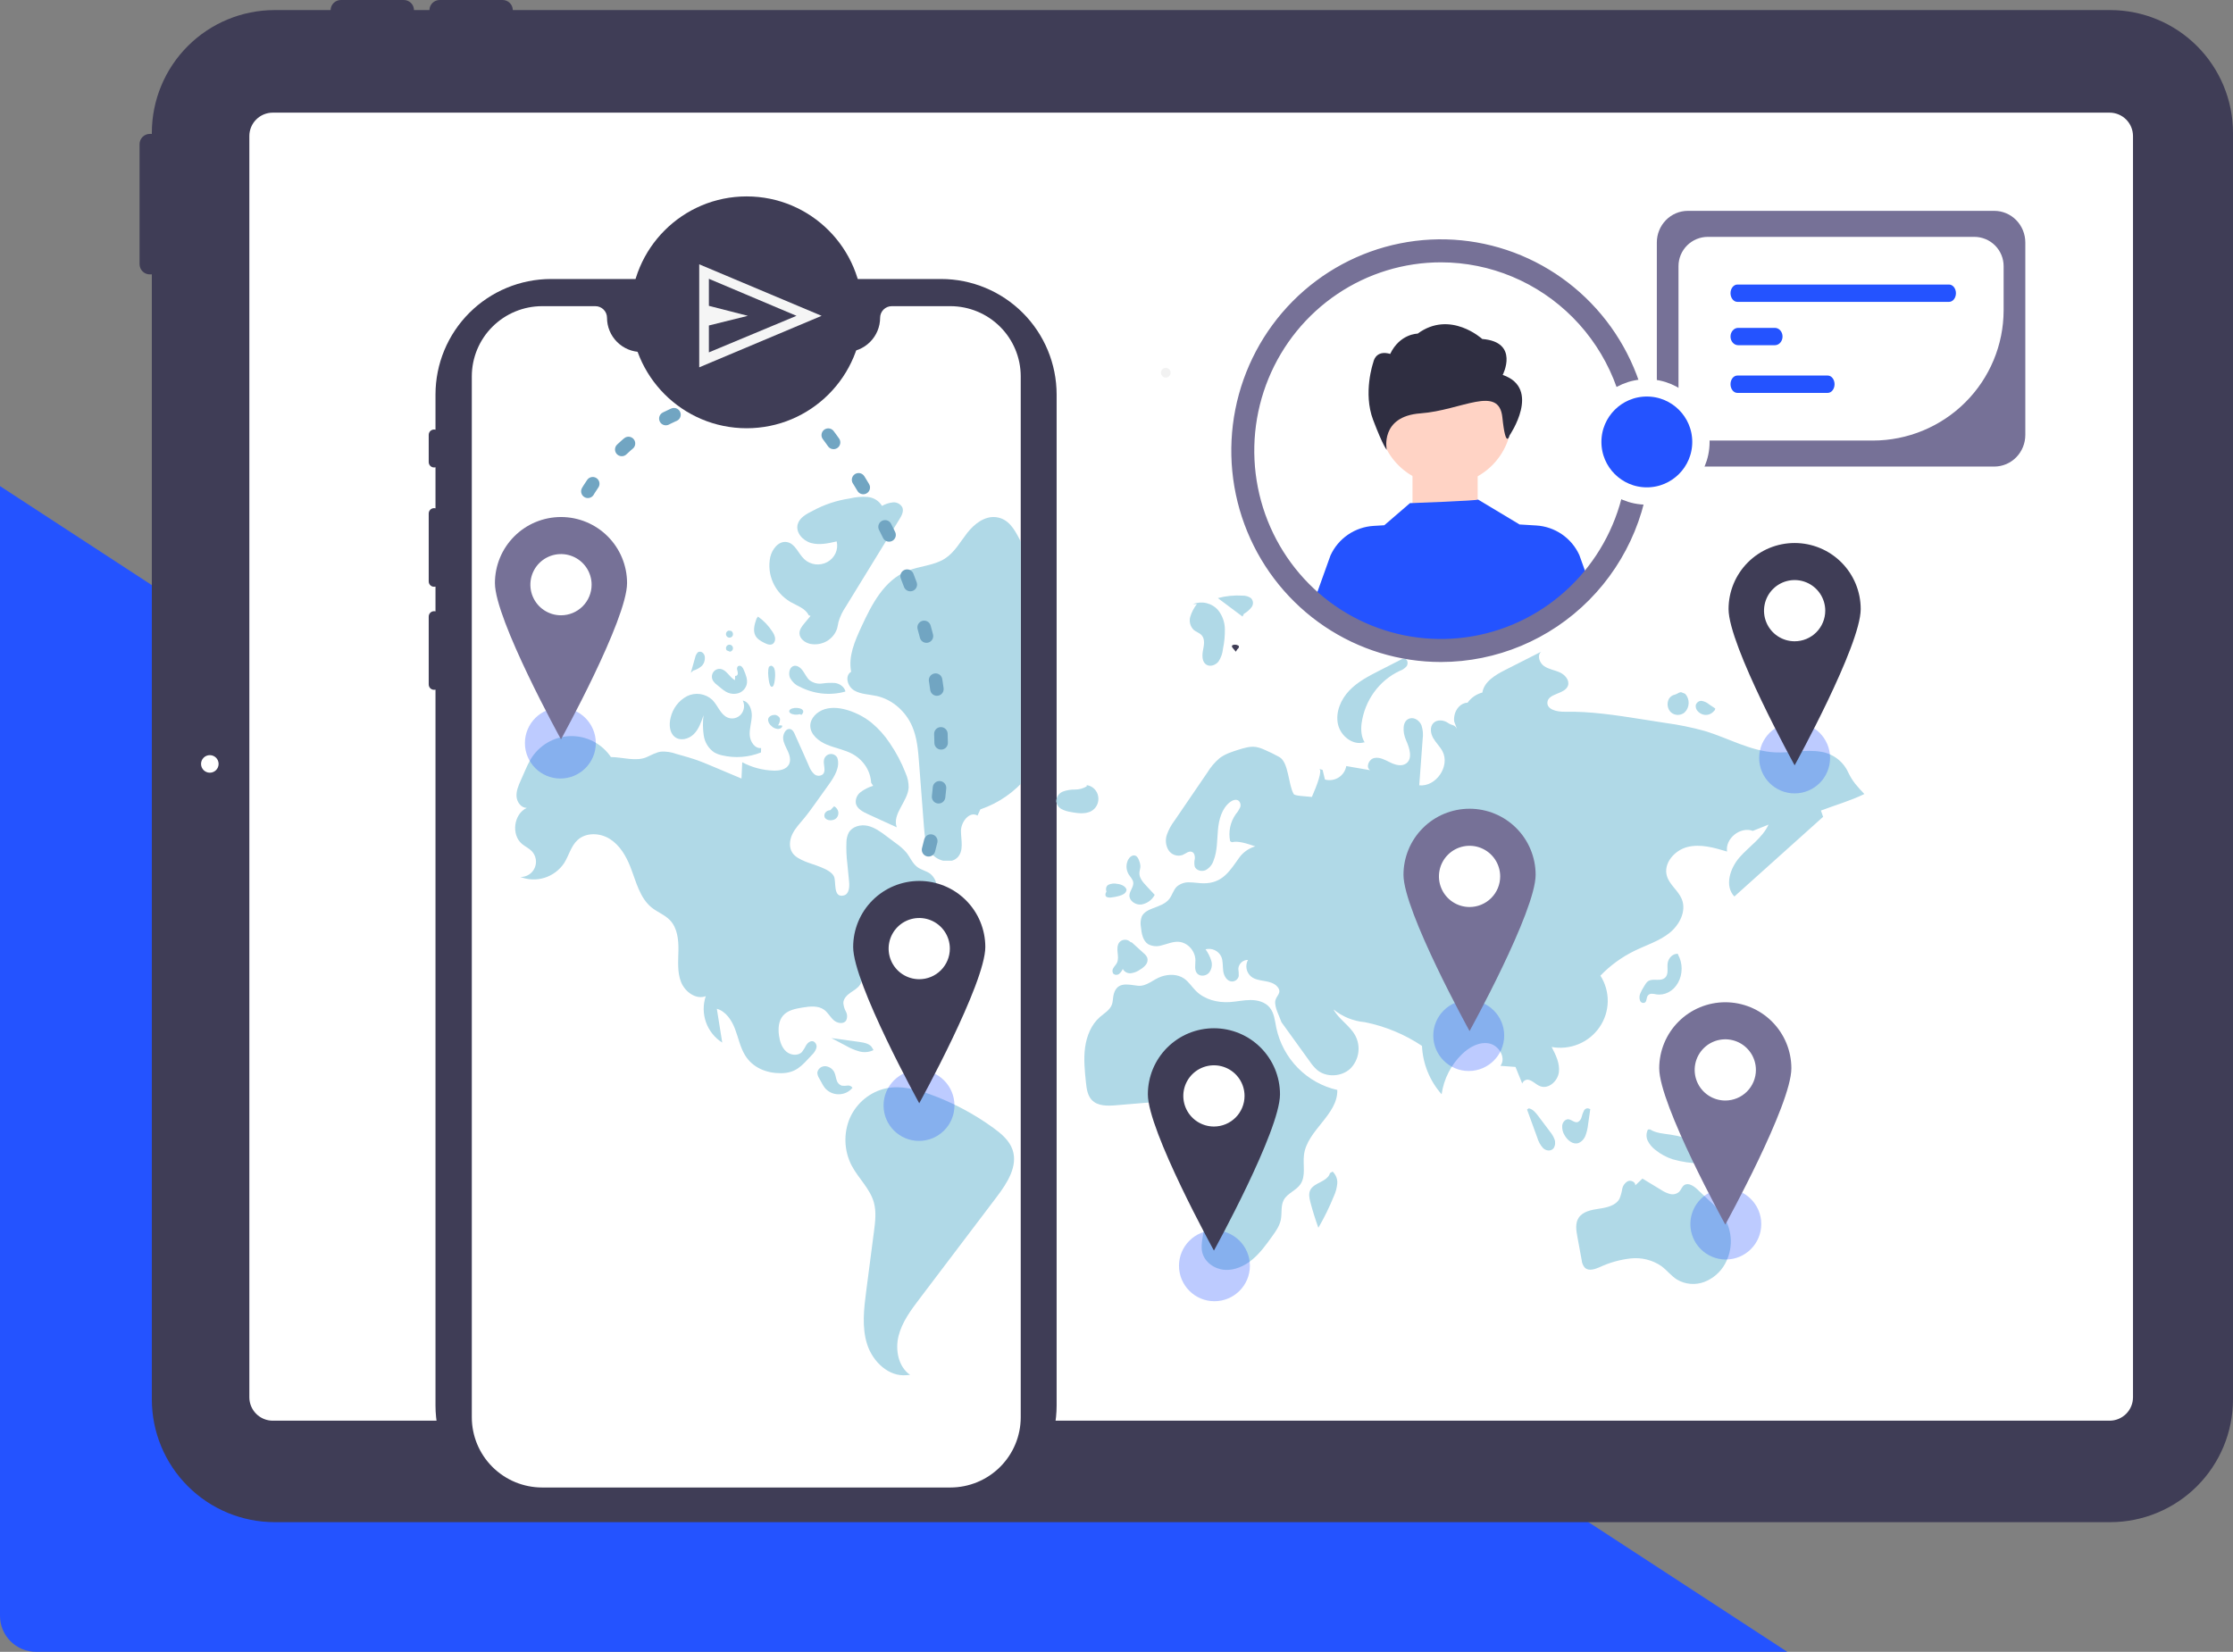 <?xml version="1.0" encoding="UTF-8"?>
<svg xmlns="http://www.w3.org/2000/svg" width="496" height="367" viewBox="0 0 496 367" fill="none">
  <rect x="0" y="0" width="496" height="367" fill="#808080" stroke="none"/>
  <path d="M0 108V359C0 363.418 3.582 367 8 367H397L0 108Z" fill="#2453FF"></path>
  <g clip-path="url(#clip0_171_657)">
    <path d="M468.743 2.238H113.909C113.899 1.642 113.655 1.072 113.229 0.654C112.804 0.235 112.231 0 111.634 0H97.659C97.061 0 96.489 0.235 96.063 0.654C95.638 1.072 95.394 1.642 95.384 2.238H91.961C91.951 1.642 91.707 1.072 91.282 0.654C90.856 0.235 90.283 0 89.686 0H75.711C75.114 0 74.541 0.235 74.115 0.654C73.69 1.072 73.446 1.642 73.436 2.238H60.983C53.757 2.247 46.828 5.121 41.718 10.231C36.608 15.341 33.734 22.269 33.726 29.496V29.764C33.683 29.762 33.642 29.751 33.599 29.751H33.279C32.98 29.751 32.683 29.81 32.407 29.924C32.13 30.039 31.879 30.207 31.668 30.419C31.456 30.63 31.288 30.881 31.174 31.158C31.059 31.434 31 31.731 31 32.03V58.687C31 58.986 31.059 59.282 31.174 59.559C31.288 59.835 31.456 60.086 31.668 60.298C31.879 60.51 32.13 60.677 32.407 60.792C32.683 60.907 32.98 60.965 33.279 60.965H33.599C33.642 60.965 33.683 60.955 33.726 60.953V310.935C33.734 318.162 36.608 325.09 41.718 330.2C46.828 335.31 53.757 338.184 60.983 338.192H468.743C475.969 338.184 482.898 335.31 488.008 330.2C493.117 325.09 495.992 318.162 496 310.935V29.496C495.992 22.269 493.117 15.341 488.008 10.231C482.898 5.121 475.969 2.247 468.743 2.238ZM487.796 310.935C487.79 315.986 485.781 320.829 482.209 324.401C478.637 327.973 473.794 329.982 468.743 329.988H60.983C55.932 329.982 51.089 327.973 47.517 324.401C43.945 320.829 41.936 315.986 41.93 310.935V29.496C41.936 24.444 43.945 19.601 47.517 16.029C51.089 12.457 55.932 10.448 60.983 10.443H468.743C473.794 10.448 478.637 12.457 482.209 16.029C485.781 19.601 487.79 24.444 487.796 29.496V310.935Z" fill="#3F3D56"></path>
    <path d="M468.741 334.546H60.982C54.722 334.539 48.721 332.049 44.294 327.623C39.868 323.196 37.378 317.195 37.371 310.935V29.496C37.378 23.236 39.868 17.234 44.294 12.808C48.721 8.382 54.722 5.892 60.982 5.885H468.741C475.001 5.892 481.003 8.382 485.429 12.808C489.856 17.234 492.345 23.236 492.353 29.496V310.935C492.345 317.195 489.856 323.196 485.429 327.623C481.003 332.049 475.001 334.539 468.741 334.546Z" fill="#3F3D56"></path>
    <path d="M468.59 315.647H60.581C59.204 315.645 57.883 315.097 56.908 314.123C55.934 313.148 55.386 311.827 55.385 310.45V30.224C55.386 28.846 55.934 27.525 56.909 26.551C57.883 25.577 59.204 25.029 60.581 25.027H468.59C469.968 25.029 471.289 25.577 472.263 26.551C473.238 27.525 473.786 28.846 473.787 30.224V310.45C473.786 311.827 473.238 313.148 472.263 314.123C471.289 315.097 469.968 315.645 468.59 315.647Z" fill="white"></path>
    <path d="M46.607 171.679C47.685 171.679 48.558 170.806 48.558 169.728C48.558 168.651 47.685 167.777 46.607 167.777C45.53 167.777 44.656 168.651 44.656 169.728C44.656 170.806 45.53 171.679 46.607 171.679Z" fill="white"></path>
    <path d="M209.054 61.988H122.378C115.579 61.996 109.061 64.7 104.253 69.508C99.445 74.316 96.741 80.835 96.733 87.634V95.468C96.555 95.419 96.368 95.412 96.187 95.448C96.006 95.484 95.836 95.561 95.69 95.674C95.544 95.786 95.426 95.931 95.345 96.098C95.265 96.264 95.224 96.446 95.227 96.631V102.655C95.224 102.84 95.265 103.022 95.345 103.189C95.426 103.355 95.544 103.5 95.69 103.613C95.836 103.725 96.006 103.802 96.187 103.838C96.368 103.874 96.555 103.867 96.733 103.818V112.94C96.555 112.891 96.368 112.884 96.187 112.92C96.006 112.955 95.836 113.033 95.69 113.145C95.544 113.258 95.426 113.403 95.345 113.569C95.265 113.736 95.224 113.918 95.227 114.103V129.164C95.224 129.349 95.265 129.531 95.345 129.698C95.426 129.864 95.544 130.009 95.69 130.122C95.836 130.234 96.006 130.311 96.187 130.347C96.368 130.383 96.555 130.376 96.733 130.327V135.834C96.555 135.785 96.368 135.778 96.187 135.814C96.006 135.85 95.836 135.927 95.69 136.04C95.544 136.152 95.426 136.297 95.345 136.464C95.265 136.63 95.224 136.812 95.227 136.997V152.059C95.224 152.243 95.265 152.426 95.345 152.592C95.426 152.758 95.544 152.903 95.69 153.016C95.836 153.128 96.006 153.206 96.187 153.241C96.368 153.277 96.555 153.27 96.733 153.221V312.277C96.741 319.076 99.445 325.595 104.253 330.403C109.061 335.211 115.579 337.915 122.378 337.923H209.054C215.854 337.915 222.372 335.211 227.18 330.403C231.988 325.595 234.692 319.076 234.7 312.277V87.634C234.692 80.835 231.988 74.316 227.18 69.508C222.372 64.7 215.854 61.996 209.054 61.988ZM229.278 312.277C229.272 317.639 227.139 322.779 223.348 326.57C219.557 330.362 214.416 332.494 209.054 332.5H122.378C117.017 332.494 111.876 330.362 108.085 326.57C104.294 322.779 102.161 317.639 102.155 312.277V87.634C102.161 82.272 104.294 77.132 108.085 73.341C111.876 69.549 117.017 67.417 122.378 67.411H209.054C214.416 67.417 219.557 69.549 223.348 73.341C227.139 77.132 229.272 82.272 229.278 87.634V312.277Z" fill="#3F3D56"></path>
    <path d="M209.056 335.509H122.38C116.22 335.502 110.314 333.052 105.958 328.696C101.602 324.34 99.151 318.434 99.144 312.274V87.63C99.151 81.47 101.602 75.564 105.958 71.208C110.314 66.852 116.22 64.401 122.38 64.394H209.056C215.217 64.401 221.123 66.852 225.479 71.208C229.835 75.564 232.285 81.47 232.292 87.63V312.274C232.285 318.434 229.835 324.34 225.479 328.696C221.123 333.052 215.217 335.502 209.056 335.509Z" fill="#3F3D56"></path>
    <path d="M211.104 330.491H120.422C116.28 330.487 112.309 328.843 109.38 325.921C106.451 322.999 104.804 319.037 104.799 314.904V83.611C104.804 79.478 106.451 75.516 109.38 72.594C112.309 69.672 116.28 68.028 120.422 68.023H132.248C132.933 68.024 133.589 68.296 134.073 68.779C134.558 69.262 134.83 69.917 134.831 70.6C134.833 72.618 135.637 74.552 137.067 75.979C138.498 77.406 140.437 78.208 142.459 78.211H187.866C189.889 78.208 191.828 77.406 193.258 75.979C194.688 74.552 195.492 72.618 195.495 70.6C195.495 69.917 195.768 69.262 196.252 68.779C196.736 68.296 197.392 68.024 198.077 68.023H211.104C215.246 68.028 219.217 69.672 222.146 72.594C225.075 75.516 226.723 79.478 226.728 83.611V314.904C226.723 319.037 225.075 322.999 222.146 325.921C219.218 328.843 215.246 330.487 211.104 330.491Z" fill="white"></path>
    <path d="M169.632 73.281H158.787C158.467 73.281 158.161 73.154 157.935 72.928C157.709 72.702 157.582 72.396 157.582 72.076C157.582 71.757 157.709 71.45 157.935 71.224C158.161 70.998 158.467 70.871 158.787 70.871H169.632C169.951 70.872 170.256 70.999 170.482 71.225C170.707 71.451 170.834 71.757 170.834 72.076C170.834 72.395 170.707 72.701 170.482 72.927C170.256 73.153 169.951 73.28 169.632 73.281Z" fill="white"></path>
    <path d="M177.165 72.982C177.498 72.982 177.767 72.713 177.767 72.38C177.767 72.047 177.498 71.777 177.165 71.777C176.832 71.777 176.562 72.047 176.562 72.38C176.562 72.713 176.832 72.982 177.165 72.982Z" fill="white"></path>
    <path d="M258.945 83.89C259.538 83.89 260.019 83.409 260.019 82.816C260.019 82.223 259.538 81.742 258.945 81.742C258.352 81.742 257.871 82.223 257.871 82.816C257.871 83.409 258.352 83.89 258.945 83.89Z" fill="#F2F2F2"></path>
    <path d="M381.065 183.897C382.001 183.897 382.76 183.138 382.76 182.202C382.76 181.266 382.001 180.508 381.065 180.508C380.13 180.508 379.371 181.266 379.371 182.202C379.371 183.138 380.13 183.897 381.065 183.897Z" fill="#CCCCCC"></path>
    <path d="M276.306 136.374C276.993 135.979 277.576 135.468 278.02 134.873C278.234 134.572 278.337 134.224 278.313 133.873C278.289 133.522 278.14 133.186 277.886 132.907C277.368 132.528 276.703 132.324 276.018 132.337C274.158 132.219 272.288 132.406 270.512 132.886C272.336 134.252 274.16 135.619 275.985 136.985L276.306 136.374Z" fill="#B0D9E7"></path>
    <path d="M266.904 141.123C267.693 141.988 267.441 143.328 267.218 144.473C266.995 145.619 266.966 147.049 267.959 147.674C268.819 148.216 270.026 147.774 270.655 146.979C271.218 146.131 271.56 145.158 271.653 144.147C271.962 142.678 272.102 141.178 272.069 139.677C272.032 138.166 271.495 136.708 270.54 135.529C269.862 134.762 268.96 134.225 267.959 133.993C266.959 133.761 265.91 133.846 264.96 134.235L265.867 134.191C265.208 135.031 264.708 135.983 264.392 137.001C264.24 137.512 264.229 138.054 264.361 138.571C264.492 139.088 264.76 139.56 265.137 139.94C265.675 140.404 266.425 140.599 266.904 141.123Z" fill="#B0D9E7"></path>
    <path d="M309.387 126.644L309.535 126.062C308.915 126.52 308.437 127.234 308.181 128.087C307.925 128.939 307.907 129.877 308.129 130.745C308.606 130.266 308.974 129.633 309.195 128.912C309.417 128.192 309.483 127.409 309.387 126.644Z" fill="#B0D9E7"></path>
    <path d="M300.172 133.609C301.01 133.129 301.725 132.458 302.26 131.649C302.795 130.839 303.135 129.915 303.253 128.949C303.344 128.348 303.275 127.734 303.054 127.169C302.94 126.888 302.76 126.64 302.528 126.447C302.297 126.254 302.022 126.122 301.728 126.062L301.37 126.633C300.856 126.186 299.992 126.645 299.776 127.295C299.637 127.97 299.695 128.671 299.943 129.312C300.191 129.958 300.179 130.676 299.912 131.314C299.623 131.688 299.298 132.033 298.941 132.344C298.767 132.504 298.654 132.72 298.62 132.955C298.586 133.191 298.634 133.431 298.756 133.634C299.094 134.024 299.725 133.86 300.172 133.609Z" fill="#B0D9E7"></path>
    <path d="M296.77 131.579C296.971 130.935 297.066 130.204 297.044 129.468L296.53 129.182C296.202 129.418 295.911 129.793 295.681 130.274C295.612 130.398 295.559 130.548 295.525 130.713C295.492 130.878 295.48 131.054 295.489 131.229C295.499 131.404 295.53 131.572 295.581 131.723C295.631 131.873 295.7 132.002 295.781 132.1C295.863 132.198 295.956 132.263 296.053 132.29C296.151 132.316 296.25 132.304 296.345 132.254C296.439 132.205 296.527 132.118 296.6 132.001C296.674 131.885 296.732 131.74 296.77 131.579Z" fill="#B0D9E7"></path>
    <path d="M334.144 133.571C334.895 133.054 335.646 132.537 336.397 132.02C336.796 131.779 337.136 131.475 337.398 131.124C337.577 130.792 337.655 130.426 337.623 130.061C337.591 129.697 337.451 129.345 337.217 129.038C336.801 128.495 336.28 128.016 335.676 127.621C335.013 127.755 334.43 128.091 334.038 128.565C333.647 129.04 333.473 129.621 333.55 130.197C333.686 130.93 334.227 131.714 333.785 132.354C333.614 132.603 333.318 132.773 333.119 133.008C332.921 133.242 332.857 133.616 333.129 133.789C333.432 133.98 333.85 133.773 334.144 133.571Z" fill="#B0D9E7"></path>
    <path d="M335.389 136.984C335.647 136.998 335.905 136.957 336.145 136.865C336.386 136.772 336.603 136.631 336.782 136.449C337.71 135.707 338.521 134.836 339.19 133.865C337.63 134.348 336.069 134.831 334.508 135.314L334.994 135.869C334.562 136.145 334.882 136.89 335.389 136.984Z" fill="#B0D9E7"></path>
    <path d="M339.244 140.882C339.345 141.134 339.526 141.347 339.76 141.488C339.995 141.629 340.27 141.69 340.544 141.663C340.816 141.627 341.077 141.533 341.308 141.387C341.54 141.241 341.736 141.047 341.883 140.819C342.133 140.457 342.279 140.035 342.308 139.599C342.337 139.162 342.246 138.726 342.046 138.335C341.846 137.944 341.544 137.613 341.17 137.376C340.797 137.139 340.365 137.004 339.921 136.986L340.374 137.668C340.49 138.831 338.883 139.768 339.244 140.882Z" fill="#B0D9E7"></path>
    <path d="M297.181 160.848C297.739 163.532 300.527 165.719 303.058 164.912L303.191 165.039C302.385 163.895 302.249 162.203 302.437 160.731C302.786 158.209 303.742 155.819 305.217 153.781C306.691 151.743 308.637 150.123 310.875 149.071C311.488 148.873 312.036 148.502 312.458 148.001C312.819 147.454 312.684 146.516 312.063 146.361C311.725 146.321 311.384 146.403 311.098 146.593L306.395 148.994C304.019 150.207 301.596 151.454 299.73 153.402C297.864 155.35 296.624 158.163 297.181 160.848Z" fill="#B0D9E7"></path>
    <path d="M190.901 231.497C188.822 231.211 186.743 230.925 184.664 230.639C185.754 231.213 186.844 231.786 187.934 232.36C188.843 232.89 189.831 233.307 190.87 233.599C191.391 233.743 191.941 233.791 192.484 233.741C193.028 233.691 193.554 233.544 194.029 233.308L193.763 232.863C193.344 231.934 192.027 231.652 190.901 231.497Z" fill="#B0D9E7"></path>
    <path d="M189.335 241.704L189.347 241.674C189.236 241.499 189.071 241.36 188.875 241.274C188.679 241.188 188.46 241.159 188.246 241.192C187.82 241.264 187.385 241.271 186.958 241.212C186.686 241.111 186.444 240.951 186.251 240.744C186.058 240.537 185.921 240.29 185.85 240.023C185.666 239.501 185.612 238.943 185.403 238.429C185.252 238.024 184.985 237.665 184.632 237.393C184.279 237.121 183.854 236.946 183.403 236.888C182.95 236.854 182.501 236.989 182.153 237.265C181.805 237.541 181.586 237.935 181.543 238.362C181.579 238.802 181.726 239.227 181.974 239.601C182.173 239.963 182.373 240.325 182.572 240.687C182.74 241.012 182.933 241.324 183.15 241.621C183.502 242.08 183.964 242.455 184.497 242.716C185.03 242.978 185.62 243.118 186.22 243.126C186.82 243.134 187.415 243.01 187.955 242.763C188.496 242.516 188.968 242.154 189.335 241.704Z" fill="#B0D9E7"></path>
    <path d="M149.862 163.711C151.086 164.698 152.969 164.236 154.091 163.125C155.213 162.015 155.759 160.434 156.269 158.914C156.083 160.419 156.1 161.942 156.321 163.441C156.436 164.191 156.7 164.908 157.096 165.546C157.491 166.185 158.01 166.731 158.62 167.15C159.174 167.465 159.77 167.691 160.39 167.819C163.268 168.499 166.276 168.275 169.032 167.178L169.057 166.2C167.672 166.364 166.625 164.788 166.533 163.345C166.442 161.902 166.947 160.486 166.991 159.041C167.035 157.595 166.364 155.907 164.993 155.649C165.233 156.15 165.32 156.714 165.244 157.267C165.167 157.82 164.93 158.336 164.564 158.746C164.198 159.156 163.72 159.44 163.194 159.561C162.669 159.683 162.12 159.635 161.621 159.424C160.034 158.755 159.457 156.748 158.231 155.506C157.473 154.806 156.532 154.355 155.528 154.208C154.523 154.062 153.499 154.227 152.585 154.682C151.682 155.16 150.89 155.836 150.263 156.663C149.637 157.49 149.191 158.448 148.956 159.471C148.584 160.956 148.694 162.77 149.862 163.711Z" fill="#B0D9E7"></path>
    <path d="M187.733 153.662L187.786 153.564C187.469 152.519 186.487 151.906 185.528 151.75C184.562 151.677 183.591 151.714 182.631 151.86C181.662 152.003 180.68 151.756 179.854 151.161C179.194 150.597 178.818 149.71 178.29 148.987C177.763 148.264 176.909 147.669 176.143 148.015C175.313 148.389 175.092 149.718 175.494 150.628C175.968 151.5 176.684 152.168 177.527 152.524C180.722 154.199 184.316 154.6 187.733 153.662Z" fill="#B0D9E7"></path>
    <path d="M175.932 157.414C175.61 157.53 175.391 157.702 175.322 157.895C175.253 158.088 175.339 158.287 175.562 158.45C175.785 158.613 176.127 158.727 176.518 158.768C176.909 158.81 177.317 158.776 177.658 158.674L177.998 158.838C178.451 158.441 178.637 157.909 178.059 157.553C177.801 157.406 177.442 157.31 177.05 157.284C176.657 157.259 176.26 157.305 175.932 157.414Z" fill="#B0D9E7"></path>
    <path d="M173.262 159.889C173.267 159.668 173.179 159.451 173.01 159.266C172.841 159.081 172.598 158.938 172.314 158.855C172.121 158.831 171.922 158.836 171.731 158.868C171.54 158.901 171.361 158.961 171.203 159.046C171.045 159.13 170.913 159.236 170.813 159.358C170.714 159.48 170.65 159.616 170.625 159.756C170.596 160.042 170.648 160.33 170.778 160.601C170.909 160.872 171.116 161.12 171.385 161.331C171.542 161.501 171.747 161.645 171.987 161.754C172.227 161.862 172.495 161.933 172.776 161.961C173.341 161.975 173.916 161.549 173.687 161.176L172.825 161.164C173.091 160.765 173.239 160.331 173.262 159.889Z" fill="#B0D9E7"></path>
    <path d="M159.239 152.143C159.475 152.339 159.711 152.535 159.947 152.732C160.356 153.094 160.798 153.416 161.267 153.693C162.086 154.159 163.05 154.28 163.955 154.031C164.401 153.9 164.809 153.656 165.14 153.321C165.47 152.986 165.713 152.571 165.847 152.115C166.129 151.023 165.669 149.889 165.218 148.859C165.115 148.564 164.945 148.299 164.723 148.084C164.609 147.981 164.463 147.921 164.311 147.915C164.159 147.908 164.01 147.957 163.888 148.051C163.8 148.163 163.741 148.297 163.718 148.44C163.694 148.582 163.706 148.729 163.754 148.865C163.85 149.136 163.895 149.425 163.884 149.713C163.839 149.998 163.548 150.268 163.291 150.15L163.25 151.12C162.024 150.483 161.376 148.789 160.012 148.622C159.706 148.584 159.395 148.634 159.115 148.765C158.834 148.896 158.594 149.104 158.421 149.366C158.247 149.627 158.147 149.933 158.131 150.249C158.115 150.565 158.184 150.879 158.331 151.158C158.567 151.544 158.876 151.879 159.239 152.143Z" fill="#B0D9E7"></path>
    <path d="M155.787 148.04C156.06 147.805 156.277 147.481 156.412 147.103C156.547 146.725 156.597 146.307 156.554 145.896C156.521 145.697 156.454 145.509 156.357 145.346C156.259 145.184 156.135 145.05 155.991 144.954C155.848 144.858 155.689 144.803 155.527 144.793C155.364 144.782 155.202 144.817 155.052 144.894C154.714 145.209 154.477 145.664 154.382 146.178C154.07 147.277 153.759 148.375 153.447 149.474L153.971 148.997C154.619 148.823 155.235 148.498 155.787 148.04Z" fill="#B0D9E7"></path>
    <path d="M162.633 141.407C162.709 141.311 162.762 141.201 162.79 141.083C162.818 140.965 162.82 140.842 162.796 140.723C162.771 140.604 162.721 140.492 162.649 140.394C162.576 140.297 162.484 140.216 162.377 140.159L161.849 140.109C161.729 140.14 161.618 140.198 161.525 140.279C161.431 140.36 161.358 140.462 161.311 140.577C161.264 140.691 161.245 140.815 161.254 140.939C161.264 141.062 161.302 141.182 161.366 141.288C161.43 141.394 161.518 141.483 161.623 141.549C161.728 141.615 161.847 141.655 161.97 141.667C162.093 141.678 162.217 141.661 162.332 141.616C162.448 141.57 162.551 141.499 162.633 141.407Z" fill="#B0D9E7"></path>
    <path d="M169.73 142.811C170.376 143.146 171.194 143.466 171.756 142.984C171.923 142.821 172.047 142.612 172.115 142.38C172.184 142.148 172.195 141.901 172.148 141.662C172.047 141.187 171.852 140.742 171.576 140.356C170.716 139.017 169.624 137.872 168.36 136.986L168.048 137.427C167.611 138.657 167.19 140.093 167.798 141.233C168.209 142.002 168.991 142.427 169.73 142.811Z" fill="#B0D9E7"></path>
    <path d="M171.188 147.92L170.811 148.132C170.491 149.027 170.63 150.173 170.779 151.19C170.873 151.834 171.076 152.625 171.465 152.596C171.843 152.567 172.01 151.786 172.083 151.153C172.196 150.465 172.209 149.74 172.119 149.043C172.067 148.697 171.945 148.394 171.775 148.189C171.604 147.983 171.396 147.888 171.188 147.92Z" fill="#B0D9E7"></path>
    <path d="M161.417 144.498L162.143 144.791C162.313 144.767 162.47 144.687 162.59 144.564C162.71 144.44 162.787 144.281 162.807 144.109C162.828 143.938 162.792 143.764 162.704 143.616C162.617 143.467 162.483 143.352 162.324 143.287C162.165 143.223 161.989 143.213 161.823 143.259C161.658 143.305 161.512 143.405 161.409 143.543C161.306 143.681 161.25 143.849 161.252 144.022C161.254 144.195 161.312 144.362 161.417 144.498Z" fill="#B0D9E7"></path>
    <path d="M207.125 202.577C207.019 202.658 206.92 202.798 206.833 202.991C206.746 203.184 206.674 203.424 206.62 203.698C206.567 203.972 206.533 204.273 206.521 204.585C206.509 204.897 206.518 205.213 206.55 205.514L207.307 205.665C207.563 205.296 207.82 204.928 208.076 204.56C208.061 204.249 208.024 203.95 207.967 203.681C207.911 203.412 207.836 203.178 207.747 202.993C207.659 202.809 207.558 202.676 207.451 202.605C207.344 202.533 207.233 202.524 207.125 202.577Z" fill="#3F3D56"></path>
    <path d="M201.69 204.776C201.224 205.024 200.85 205.357 200.603 205.743C200.357 206.129 200.245 206.556 200.279 206.984C200.332 207.41 200.565 207.813 200.944 208.134C201.322 208.454 201.827 208.676 202.385 208.768C202.949 208.834 203.525 208.737 203.997 208.497C204.469 208.257 204.801 207.892 204.928 207.475C205.203 206.213 203.394 205.288 202.743 204.105L201.69 204.776Z" fill="#3F3D56"></path>
    <g clip-path="url(#clip1_171_657)">
      <path d="M233.524 141.284C234.623 139.168 236.381 137.41 237.456 135.282C238.531 133.154 238.74 130.305 236.949 128.676C235.428 127.293 233.046 127.274 231.227 126.272C226.594 123.719 226.599 115.612 221.302 114.912C218.726 114.571 216.396 116.418 214.839 118.409C213.282 120.401 212.041 122.724 209.882 124.11C207.438 125.678 204.278 125.746 201.564 126.835C196.36 128.924 193.632 134.294 191.351 139.23C189.881 142.409 188.378 145.838 189.06 149.253C187.577 150.134 188.238 152.506 189.717 153.392C191.197 154.277 193.055 154.258 194.753 154.641C198.324 155.448 201.247 158.165 202.633 161.412C203.713 163.944 203.934 166.723 204.143 169.449C204.504 174.18 204.866 178.911 205.228 183.642C205.389 185.747 205.6 187.984 206.94 189.661C208.28 191.338 211.182 192.041 212.688 190.498C214.128 189.024 213.479 186.69 213.45 184.673C213.421 182.656 215.328 180.145 217.126 181.2L217.76 179.825C221.866 178.419 225.462 175.911 228.117 172.602C230.772 169.293 232.373 165.323 232.729 161.166C233.189 154.472 230.402 147.293 233.524 141.284Z" fill="#B0D9E7"></path>
    </g>
    <path d="M243.06 179.709C243.466 179.309 243.754 178.797 243.89 178.232C244.026 177.666 244.005 177.072 243.829 176.519C243.652 175.967 243.329 175.478 242.895 175.111C242.462 174.744 241.938 174.515 241.384 174.449L241.391 174.703C240.6 175.186 239.699 175.434 238.784 175.42C237.872 175.405 236.964 175.555 236.101 175.864C235.672 176.027 235.3 176.322 235.035 176.71C234.769 177.099 234.622 177.562 234.613 178.039C234.663 178.405 234.797 178.752 235.003 179.052C235.209 179.353 235.482 179.596 235.797 179.763C236.431 180.089 237.111 180.305 237.811 180.402C239.614 180.757 241.725 181.025 243.06 179.709Z" fill="#B0D9E7"></path>
    <path d="M371.213 158.315C371.64 158.658 372.158 158.842 372.691 158.841C373.224 158.839 373.742 158.652 374.167 158.308C374.443 158.054 374.667 157.743 374.826 157.392C374.984 157.041 375.074 156.659 375.089 156.27C375.103 155.88 375.043 155.491 374.912 155.128C374.78 154.765 374.58 154.434 374.325 154.158L373.641 153.879C373.194 153.57 372.53 154.222 372.008 154.334C371.487 154.445 371.026 154.769 370.723 155.238C370.451 155.73 370.35 156.31 370.44 156.874C370.53 157.438 370.804 157.949 371.213 158.315Z" fill="#B0D9E7"></path>
    <path d="M379.573 158.745C379.996 158.608 380.379 158.354 380.688 158.005C380.996 157.657 380.885 157.888 381 157.416L379.649 156.508C379.181 156.114 378.635 155.849 378.056 155.734C377.766 155.686 377.47 155.75 377.217 155.916C376.965 156.081 376.771 156.338 376.668 156.644C376.632 156.904 376.657 157.17 376.74 157.416C376.823 157.662 376.961 157.881 377.141 158.051C377.459 158.389 377.85 158.63 378.276 158.751C378.702 158.872 379.148 158.87 379.573 158.745Z" fill="#B0D9E7"></path>
    <path d="M220.704 250.635C216.357 247.472 211.596 244.942 206.559 243.121C203.463 242.002 200.137 241.148 196.911 241.784C195.142 242.155 193.484 242.946 192.073 244.092C190.661 245.238 189.535 246.706 188.786 248.377C188.065 250.06 187.726 251.887 187.794 253.721C187.862 255.556 188.335 257.351 189.179 258.975C190.667 261.808 193.243 264.065 194.104 267.155C194.684 269.238 194.409 271.457 194.13 273.603C193.559 277.99 192.988 282.376 192.417 286.763C191.897 290.757 191.39 294.913 192.634 298.738C193.878 302.563 197.427 305.935 201.37 305.529L202.151 305.469C199.543 303.666 198.812 299.934 199.589 296.826C200.366 293.718 202.336 291.083 204.261 288.543C209.972 281.004 215.682 273.466 221.393 265.928C223.704 262.878 226.148 259.108 224.916 255.468C224.215 253.398 222.454 251.909 220.704 250.635Z" fill="#B0D9E7"></path>
    <path d="M180.669 231.375C180.083 231.174 179.464 231.62 179.119 232.138C178.841 232.695 178.514 233.226 178.141 233.724C177.24 234.661 175.597 234.475 174.624 233.613C173.652 232.75 173.23 231.416 173.042 230.124C172.815 228.573 172.913 226.844 173.927 225.657C174.972 224.435 176.688 224.107 178.268 223.853C179.899 223.591 181.727 223.372 183.064 224.352C183.906 224.968 184.397 225.964 185.177 226.659C185.957 227.354 187.344 227.617 187.931 226.75C188.085 226.443 188.162 226.103 188.157 225.759C188.152 225.415 188.065 225.077 187.903 224.775C187.573 224.172 187.374 223.505 187.321 222.818C187.36 221.865 188.118 221.108 188.894 220.563C189.671 220.019 190.547 219.549 191.056 218.745C191.682 217.757 191.616 216.484 192.005 215.378C192.945 212.702 196.301 211.512 197.278 208.849C197.514 208.289 197.54 207.662 197.353 207.084C196.944 206.023 195.838 206.232 195.77 204.935C195.705 203.695 196.73 202.48 197.772 201.962C199.208 201.248 200.883 201.306 202.484 201.262C204.084 201.219 205.809 201.004 206.984 199.907C207.364 199.511 207.657 199.039 207.844 198.522C208.031 198.004 208.107 197.453 208.068 196.904C208.029 196.354 207.876 195.819 207.618 195.334C207.36 194.848 207.003 194.423 206.571 194.087C205.696 193.477 204.589 193.265 203.737 192.622C202.677 191.821 202.174 190.487 201.348 189.442C200.661 188.647 199.874 187.944 199.008 187.353C198.299 186.822 197.59 186.291 196.881 185.761C195.6 184.801 194.266 183.818 192.706 183.476C191.147 183.134 189.29 183.618 188.509 185.022C188.201 185.647 188.032 186.334 188.016 187.032C187.945 188.676 188.013 190.324 188.219 191.957C188.348 193.271 188.476 194.585 188.605 195.899C188.721 197.078 188.597 198.631 187.463 198.937C184.948 199.615 185.796 195.863 185.238 194.714C184.385 192.955 180.461 192.11 178.784 191.377C177.737 190.919 176.631 190.414 175.999 189.455C175.212 188.262 175.373 186.638 175.99 185.347C176.608 184.056 177.614 183.005 178.527 181.908C179.459 180.789 180.307 179.603 181.154 178.418C182.136 177.044 183.119 175.669 184.101 174.295C185.362 172.532 186.686 170.381 185.97 168.331C185.815 168.057 185.583 167.835 185.304 167.693C185.024 167.551 184.709 167.496 184.399 167.534C184.088 167.571 183.795 167.701 183.557 167.906C183.319 168.111 183.146 168.382 183.06 168.685C182.746 169.792 183.583 171.205 182.782 172.025C182.508 172.248 182.165 172.366 181.813 172.359C181.461 172.353 181.122 172.221 180.856 171.988C180.338 171.505 179.943 170.903 179.705 170.232C178.735 168.058 177.79 165.87 176.795 163.708C176.48 163.024 176.151 161.854 175.197 161.969C174.369 162.069 173.922 163.286 173.951 163.993C173.993 165.021 174.556 165.94 174.987 166.873C175.417 167.806 175.719 168.926 175.246 169.838C174.647 170.993 173.131 171.252 171.84 171.214C169.406 171.139 167.021 170.505 164.868 169.358C164.812 170.565 164.756 171.771 164.699 172.978C162.986 172.255 161.272 171.531 159.558 170.807C159.225 170.667 158.892 170.526 158.559 170.386C157.114 169.775 155.666 169.164 154.178 168.669C153.333 168.387 152.476 168.144 151.62 167.9C151.1 167.752 150.579 167.604 150.058 167.456C149.031 167.089 147.942 166.932 146.854 166.995C145.711 167.14 144.691 167.759 143.634 168.222C141.275 169.255 138.225 168.216 135.697 168.198C134.695 166.721 133.341 165.522 131.76 164.709C130.18 163.897 128.422 163.497 126.649 163.547C124.875 163.596 123.142 164.094 121.609 164.993C120.075 165.893 118.789 167.166 117.869 168.696C117.425 169.471 117.029 170.274 116.684 171.099C116.341 171.874 115.999 172.65 115.656 173.425C115.152 174.562 114.638 175.76 114.737 177.002C114.836 178.243 115.779 179.511 117.014 179.5C114.103 180.829 113.497 185.481 115.969 187.524C116.654 188.09 117.493 188.46 118.109 189.1C118.575 189.585 118.886 190.198 119.003 190.862C119.121 191.527 119.039 192.211 118.768 192.828C118.497 193.445 118.05 193.966 117.483 194.324C116.916 194.683 116.257 194.862 115.588 194.84C117.313 195.512 119.212 195.574 120.977 195.017C122.741 194.459 124.266 193.315 125.302 191.77C126.359 190.101 126.819 188.016 128.256 186.667C130.16 184.881 133.305 185.019 135.501 186.424C137.697 187.828 139.087 190.22 140.042 192.659C141.295 195.856 142.096 199.509 144.764 201.647C146.054 202.681 147.688 203.263 148.828 204.463C150.452 206.171 150.732 208.75 150.696 211.117C150.659 213.483 150.407 215.939 151.261 218.143C152.116 220.347 154.566 222.16 156.763 221.329C156.134 223.213 156.153 225.256 156.818 227.127C157.483 228.998 158.754 230.588 160.426 231.64C160.026 229.135 159.626 226.631 159.226 224.127C161.221 224.693 162.514 226.645 163.26 228.595C164.007 230.545 164.402 232.654 165.484 234.437C167.189 237.245 170.275 238.454 173.415 238.444C176.807 238.432 178.095 236.801 180.33 234.398C180.779 233.988 181.12 233.472 181.322 232.896C181.413 232.606 181.397 232.292 181.278 232.012C181.158 231.733 180.942 231.506 180.669 231.375Z" fill="#B0D9E7"></path>
    <path d="M175.553 133.73C177.05 134.584 178.924 135.173 179.635 136.708L180.045 136.837C179.597 137.375 179.15 137.914 178.702 138.452C178.15 139.118 177.568 139.859 177.581 140.713C177.599 141.889 178.767 142.777 179.947 143.054C181.207 143.305 182.518 143.094 183.626 142.462C184.734 141.829 185.56 140.82 185.943 139.632C186.083 139.136 186.141 138.621 186.264 138.121C186.623 136.935 187.165 135.808 187.871 134.779C191.845 128.304 195.818 121.829 199.792 115.354C200.287 114.548 200.797 113.583 200.425 112.717C200.227 112.351 199.919 112.05 199.543 111.855C199.166 111.659 198.738 111.577 198.313 111.619C197.465 111.719 196.647 111.986 195.909 112.402C195.581 111.845 195.118 111.372 194.56 111.026C194.003 110.679 193.366 110.469 192.706 110.414C191.386 110.315 190.058 110.427 188.775 110.745C185.878 111.169 183.083 112.098 180.529 113.489C179.131 114.173 177.593 115.018 177.188 116.483C176.689 118.285 178.296 120.122 180.147 120.64C181.997 121.158 183.973 120.723 185.846 120.287C186.058 121.166 185.969 122.089 185.594 122.915C185.219 123.742 184.578 124.429 183.766 124.873C182.954 125.317 182.015 125.494 181.091 125.377C180.166 125.261 179.305 124.858 178.637 124.228C177.295 122.962 176.637 120.764 174.794 120.437C172.956 120.111 171.496 122.009 171.09 123.775C170.694 125.677 170.909 127.652 171.707 129.432C172.505 131.212 173.847 132.712 175.553 133.73Z" fill="#B0D9E7"></path>
    <path d="M201.168 171.804C200.258 169.438 199.063 167.173 197.603 165.053C196.497 163.377 195.132 161.859 193.551 160.547C192.107 159.395 190.446 158.497 188.651 157.897C186.908 157.316 184.969 157.028 183.207 157.559C181.446 158.089 179.947 159.6 179.983 161.31C180.023 163.2 181.815 164.679 183.682 165.455C185.55 166.232 187.628 166.57 189.39 167.534C190.588 168.205 191.589 169.137 192.305 170.248C193.022 171.36 193.431 172.616 193.498 173.908L193.942 174.585C192.937 174.893 191.999 175.364 191.174 175.976C190.765 176.288 190.452 176.693 190.268 177.152C190.083 177.61 190.033 178.106 190.122 178.588C190.43 179.732 191.696 180.389 192.842 180.913C194.958 181.88 197.073 182.847 199.189 183.814C198.112 180.849 201.639 178.09 201.834 174.968C201.842 173.883 201.616 172.808 201.168 171.804Z" fill="#B0D9E7"></path>
    <path d="M184.431 180.006C184.215 180.01 184.003 180.06 183.813 180.151C183.624 180.242 183.461 180.371 183.34 180.528C183.218 180.686 183.141 180.866 183.115 181.055C183.089 181.244 183.115 181.435 183.19 181.613C183.629 182.443 185.138 182.446 185.808 181.747C185.98 181.548 186.103 181.321 186.17 181.078C186.236 180.836 186.245 180.584 186.195 180.338C186.146 180.092 186.038 179.858 185.881 179.651C185.723 179.443 185.518 179.267 185.279 179.133L184.431 180.006Z" fill="#B0D9E7"></path>
    <path d="M251.718 196.03C251.862 197.04 250.905 197.924 250.87 198.943C250.828 200.151 252.211 201.091 253.476 200.973C254.104 200.869 254.699 200.629 255.212 200.27C255.726 199.911 256.145 199.444 256.437 198.905L256.464 198.792C255.848 198.129 255.232 197.467 254.615 196.804C253.858 195.991 253.056 195.065 253.086 193.979C253.1 193.444 253.322 192.926 253.31 192.39C253.28 192.005 253.19 191.627 253.042 191.267C252.875 190.794 252.647 190.26 252.15 190.1C251.527 189.9 250.898 190.425 250.601 190.982C250.334 191.497 250.204 192.066 250.223 192.639C250.241 193.213 250.409 193.773 250.71 194.27C251.069 194.851 251.622 195.362 251.718 196.03Z" fill="#B0D9E7"></path>
    <path d="M245.863 199.309C246.047 199.374 246.249 199.412 246.457 199.421C246.665 199.429 246.873 199.408 247.067 199.359C247.814 199.276 248.531 199.105 249.185 198.854C249.51 198.725 249.777 198.543 249.959 198.324C250.141 198.106 250.231 197.86 250.221 197.611C250.108 197.298 249.856 197.014 249.497 196.795C249.138 196.577 248.689 196.432 248.206 196.382C247.87 196.304 247.511 196.282 247.159 196.317C246.808 196.352 246.475 196.444 246.19 196.584C245.565 196.969 245.64 197.622 245.762 198.178L245.631 198.323C245.513 198.667 245.438 199.094 245.863 199.309Z" fill="#B0D9E7"></path>
    <path d="M414.114 176.413C412.497 174.676 411.507 173.675 410.487 171.521C409.931 170.334 409.088 169.301 408.031 168.515C406.974 167.729 405.738 167.214 404.432 167.017C401.078 166.47 397.652 167.336 394.258 167.163C388.821 166.885 383.919 163.996 378.713 162.421C375.798 161.612 372.829 161.005 369.829 160.606C368.1 160.335 366.372 160.064 364.643 159.793C358.976 158.906 353.273 158.015 347.537 158.133C345.883 158.167 343.579 157.675 343.711 156.041C343.876 154.012 347.561 154.279 348.269 152.368C348.708 151.187 347.658 149.946 346.508 149.411C345.357 148.877 344.028 148.716 342.984 147.999C341.939 147.281 341.367 145.618 342.327 144.793C339.666 146.144 337.005 147.495 334.344 148.847C332.132 149.97 329.66 151.432 329.269 153.864C327.936 154.213 326.77 155.015 325.974 156.131C324.478 156.139 323.301 157.562 323.054 159.025C322.807 160.487 323.172 160.517 323.615 161.933C323.073 160.903 322.58 161.284 321.623 160.611C320.666 159.939 319.21 159.811 318.394 160.646C317.557 161.503 317.752 162.941 318.345 163.979C318.937 165.017 319.847 165.855 320.406 166.911C322.151 170.21 318.988 174.854 315.247 174.487C315.498 171.08 315.749 167.674 316 164.268C316.159 163.22 316.07 162.15 315.74 161.142C315.332 160.167 314.287 159.366 313.247 159.596C311.377 160.01 311.537 162.724 312.314 164.458C313.092 166.193 313.868 168.605 312.28 169.667C311.254 170.353 309.864 169.93 308.757 169.382C307.65 168.834 306.466 168.16 305.256 168.415C304.046 168.671 303.285 170.504 304.354 171.121C302.581 170.815 300.808 170.51 299.034 170.205C298.947 170.722 298.75 171.215 298.458 171.652C298.166 172.089 297.785 172.461 297.338 172.743C296.892 173.025 296.391 173.211 295.868 173.289C295.344 173.367 294.81 173.336 294.3 173.197C294.126 172.483 293.952 171.768 293.778 171.053C293.518 170.982 293.259 170.91 293 170.839C293.814 171.063 292.54 174.466 291.397 177.065C289.862 176.886 287.617 176.852 287.361 176.416C286.135 174.329 286.28 169.356 284.15 168.182C283.081 167.593 281.986 167.056 280.863 166.572C280.273 166.294 279.65 166.091 279.008 165.969C277.7 165.765 276.381 166.167 275.118 166.564C273.626 167.033 272.1 167.52 270.865 168.472C269.81 169.379 268.906 170.444 268.185 171.629C265.746 175.204 263.307 178.78 260.868 182.355C260.142 183.31 259.57 184.371 259.174 185.501C258.987 186.063 258.925 186.657 258.992 187.245C259.058 187.833 259.252 188.399 259.56 188.906C259.884 189.402 260.368 189.777 260.933 189.968C261.498 190.159 262.112 190.156 262.675 189.96C263.382 189.657 264.09 188.97 264.79 189.287C265.321 189.528 265.454 190.218 265.398 190.794C265.263 191.357 265.252 191.942 265.367 192.51C265.686 193.405 266.913 193.717 267.788 193.329C268.639 192.87 269.276 192.101 269.566 191.184C270.409 189.042 270.323 186.672 270.533 184.382C270.743 182.093 271.375 179.644 273.198 178.22C273.743 177.794 274.545 177.487 275.106 177.892C275.316 178.081 275.462 178.331 275.522 178.606C275.582 178.881 275.554 179.168 275.442 179.426C275.207 179.938 274.901 180.414 274.532 180.841C273.909 181.709 273.474 182.694 273.252 183.736C273.03 184.778 273.028 185.854 273.244 186.897L273.616 187.125C275.037 186.76 276.939 187.414 278.826 188.041C277.456 188.444 276.25 189.265 275.38 190.388C273.2 193.419 271.621 196.287 267.307 196.251C266.284 196.242 265.269 196.042 264.246 196.04C263.213 195.976 262.195 196.312 261.407 196.976C260.631 197.729 260.391 198.875 259.727 199.726C258.855 200.845 257.396 201.3 256.064 201.809C255.09 202.18 254.064 202.681 253.616 203.615C253.335 204.381 253.27 205.208 253.428 206.008C253.578 207.422 253.844 209.03 255.055 209.793C255.508 210.027 256.003 210.17 256.512 210.212C257.021 210.255 257.534 210.197 258.02 210.041C259.279 209.738 260.511 209.166 261.805 209.252C263.836 209.386 265.508 211.317 265.529 213.333C265.539 214.354 265.239 215.525 265.922 216.289C266.563 217.007 267.836 216.879 268.501 216.182C268.81 215.811 269.023 215.371 269.12 214.9C269.218 214.428 269.198 213.941 269.061 213.479C268.779 212.56 268.345 211.693 267.776 210.915C268.452 210.741 269.168 210.805 269.802 211.095C270.436 211.386 270.949 211.884 271.253 212.507C271.704 213.5 271.558 214.645 271.702 215.725C271.846 216.804 272.51 218.004 273.607 218.066C273.966 218.076 274.317 217.961 274.599 217.742C274.881 217.522 275.077 217.212 275.153 216.864C275.164 216.316 275.134 215.768 275.063 215.225C275.1 214.69 275.343 214.19 275.741 213.827C276.139 213.463 276.662 213.265 277.203 213.271C276.869 213.882 276.761 214.589 276.896 215.271C277.031 215.953 277.401 216.567 277.944 217.008C278.779 217.648 279.882 217.791 280.923 217.97C281.963 218.149 283.073 218.431 283.744 219.239C284.863 220.583 283.494 221.189 283.281 222.328C283.02 223.726 284.198 225.79 284.651 227.128C286.732 230.011 288.813 232.894 290.894 235.778C291.358 236.479 291.906 237.122 292.525 237.694C294.579 239.442 297.966 239.269 299.935 237.429C300.89 236.472 301.511 235.237 301.705 233.905C301.899 232.573 301.657 231.214 301.014 230.029C299.797 227.834 297.385 226.474 296.194 224.265C298.176 225.891 300.61 226.882 303.174 227.109C307.709 228.022 312.018 229.812 315.855 232.377C316.035 236.347 317.572 240.138 320.215 243.128C320.69 239.74 322.285 236.603 324.75 234.207C326.353 232.659 328.543 231.41 330.743 231.827C332.942 232.243 334.611 235.021 333.28 236.805C334.395 236.887 335.51 236.97 336.624 237.052C337.124 238.283 337.624 239.514 338.124 240.745C338.213 240.486 338.383 240.263 338.61 240.107C338.837 239.951 339.108 239.871 339.383 239.879C340.427 240.035 341.159 240.997 342.151 241.352C344.022 242.021 346.023 240.167 346.264 238.211C346.506 236.255 345.567 234.367 344.655 232.616C346.67 232.986 348.751 232.765 350.643 231.982C352.534 231.198 354.154 229.885 355.303 228.203C356.453 226.522 357.083 224.545 357.115 222.514C357.148 220.484 356.583 218.488 355.488 216.771C357.657 214.514 360.21 212.652 363.029 211.271C365.639 209.994 368.493 209.117 370.774 207.326C373.054 205.534 374.654 202.424 373.557 199.753C372.782 197.867 370.838 196.586 370.257 194.633C369.415 191.805 371.973 188.88 374.862 188.173C377.752 187.467 380.77 188.335 383.616 189.197C383.179 186.295 386.574 183.576 389.347 184.606C390.508 184.14 391.669 183.674 392.831 183.208C391.484 186.148 388.567 188.019 386.422 190.449C384.277 192.88 383 196.838 385.241 199.182C388.452 196.299 391.664 193.415 394.876 190.532C398.235 187.516 401.594 184.5 404.954 181.484C404.793 181.017 404.633 180.55 404.472 180.083C407.651 178.887 411.074 177.898 414.114 176.413Z" fill="#B0D9E7"></path>
    <path d="M247.303 215.073C247.169 215.262 247.098 215.487 247.1 215.717C247.101 215.947 247.174 216.172 247.31 216.359C247.487 216.507 247.712 216.59 247.945 216.593C248.178 216.596 248.404 216.52 248.586 216.376C248.941 216.078 249.218 215.701 249.394 215.276C249.566 215.602 249.836 215.869 250.167 216.04C250.498 216.21 250.875 216.276 251.246 216.229C251.986 216.119 252.688 215.832 253.288 215.392C253.765 215.117 254.185 214.759 254.529 214.334C254.699 214.12 254.816 213.87 254.87 213.603C254.924 213.337 254.914 213.062 254.841 212.8C254.662 212.399 254.385 212.047 254.035 211.777C253.16 210.983 252.285 210.189 251.411 209.394L251.114 209.307C250.96 209.146 250.774 209.017 250.568 208.928C250.362 208.839 250.139 208.792 249.914 208.789C249.689 208.787 249.465 208.829 249.257 208.914C249.049 208.998 248.86 209.124 248.703 209.282C248.16 209.879 248.157 210.772 248.24 211.57C248.323 212.367 248.452 213.217 248.091 213.935C247.884 214.347 247.534 214.673 247.303 215.073Z" fill="#B0D9E7"></path>
    <path d="M297.044 242.165C293.721 241.415 290.679 239.717 288.278 237.272C285.877 234.826 284.217 231.735 283.494 228.363C283.179 226.772 283.036 225.034 281.991 223.804C280.98 222.613 279.328 222.183 277.778 222.183C276.228 222.183 274.7 222.545 273.153 222.643C270.447 222.814 267.581 222.09 265.647 220.166C264.731 219.255 264.037 218.098 262.967 217.379C261.529 216.413 259.623 216.414 257.985 216.961C256.16 217.571 254.699 219.238 252.704 219.009C250.629 218.77 248.223 218.027 247.41 220.796C247.176 221.593 247.255 222.468 246.959 223.243C246.501 224.439 245.288 225.113 244.328 225.948C242.394 227.63 241.366 230.185 241.02 232.744C240.674 235.302 240.941 237.901 241.21 240.469C241.354 241.854 241.545 243.345 242.484 244.362C243.792 245.781 245.989 245.726 247.898 245.566C250.117 245.38 252.335 245.195 254.554 245.009C255.75 244.909 257.112 244.867 257.964 245.723C258.474 246.237 258.69 246.98 259.139 247.549C259.541 248.034 260.094 248.366 260.707 248.491C261.32 248.616 261.957 248.527 262.513 248.239C262.063 249.053 261.818 249.968 261.8 250.901C261.782 251.834 261.991 252.757 262.409 253.589C262.827 254.421 263.441 255.135 264.196 255.67C264.952 256.204 265.825 256.541 266.74 256.651L266.911 256.76C265.491 259.225 264.017 261.993 264.606 264.784C265.111 267.177 267.067 269.096 267.387 271.522C267.68 273.747 266.534 276.023 267.041 278.209C267.554 280.423 269.76 281.966 271.998 282.131C274.236 282.296 276.435 281.289 278.169 279.846C279.902 278.402 281.243 276.542 282.563 274.704C283.379 273.569 284.215 272.388 284.495 271.013C284.793 269.55 284.448 267.928 285.15 266.614C285.96 265.099 287.882 264.531 288.852 263.116C290.108 261.284 289.368 258.789 289.646 256.575C290.333 251.098 297.2 247.684 297.044 242.165Z" fill="#B0D9E7"></path>
    <path d="M295.41 260.65C295.189 261.551 294.263 262.144 293.381 262.597C292.498 263.051 291.527 263.508 291.078 264.335C290.617 265.183 290.827 266.192 291.068 267.111C291.57 269.024 292.16 270.915 292.839 272.784C294.157 270.517 295.307 268.174 296.282 265.768C296.695 264.872 296.95 263.923 297.037 262.955C297.078 262.471 297.006 261.984 296.827 261.526C296.648 261.068 296.366 260.649 295.999 260.297L295.41 260.65Z" fill="#B0D9E7"></path>
    <path d="M344.296 251.438C343.434 250.292 342.573 249.147 341.712 248.001C341.123 247.217 340.451 246.381 339.559 246.25L339.191 246.52C339.938 248.569 340.685 250.618 341.432 252.667C341.696 253.603 342.161 254.446 342.784 255.119C343.453 255.725 344.537 255.841 345.094 255.101C345.274 254.824 345.387 254.497 345.423 254.153C345.458 253.81 345.415 253.461 345.297 253.143C345.054 252.511 344.715 251.933 344.296 251.438Z" fill="#B0D9E7"></path>
    <path d="M350.603 253.965C350.956 253.823 351.28 253.598 351.553 253.303C351.827 253.009 352.044 252.652 352.191 252.255C352.48 251.46 352.672 250.621 352.759 249.765C352.918 248.649 353.078 247.533 353.238 246.418L353.029 246.356C352.826 246.243 352.595 246.22 352.378 246.289C352.161 246.359 351.974 246.517 351.85 246.734C351.615 247.177 351.437 247.657 351.321 248.16C351.262 248.411 351.155 248.643 351.007 248.839C350.859 249.036 350.675 249.191 350.468 249.293C349.718 249.555 349.008 248.637 348.226 248.672C347.909 248.719 347.616 248.888 347.394 249.152C347.171 249.415 347.033 249.759 347.001 250.125C346.956 250.865 347.137 251.599 347.513 252.2C348.181 253.397 349.419 254.359 350.603 253.965Z" fill="#B0D9E7"></path>
    <path d="M366.508 250.934L366.047 250.953C365.841 251.347 365.731 251.782 365.727 252.223C365.722 252.665 365.823 253.102 366.021 253.5C366.426 254.293 367.015 254.985 367.741 255.522C368.868 256.422 370.153 257.116 371.536 257.572C373.563 258.144 375.659 258.456 377.771 258.501C378.978 258.577 380.185 258.654 381.391 258.73C381.966 258.766 382.71 258.696 382.87 258.16C383.002 257.718 382.612 257.303 382.249 257.006C379.055 254.406 375.184 252.707 371.059 252.093C369.495 251.863 367.834 251.768 366.508 250.934Z" fill="#B0D9E7"></path>
    <path d="M379.479 266.581C378.658 265.804 377.836 265.027 377.015 264.25C376.216 263.494 375.019 262.693 374.103 263.31C373.576 263.665 373.414 264.356 372.968 264.804C372.696 265.041 372.368 265.209 372.013 265.291C371.658 265.373 371.288 265.368 370.936 265.276C370.234 265.083 369.571 264.777 368.974 264.369L366.935 263.135C366.231 262.709 365.528 262.283 364.824 261.857L363.237 263.362C363.306 262.622 362.294 262.141 361.593 262.433C361.26 262.616 360.973 262.869 360.754 263.174C360.535 263.479 360.389 263.829 360.328 264.196C360.211 264.931 360.008 265.651 359.721 266.34C358.915 267.845 356.958 268.291 355.236 268.543C353.514 268.795 351.564 269.15 350.642 270.591C349.874 271.791 350.104 273.332 350.361 274.724L351.331 279.991C351.377 280.629 351.64 281.234 352.077 281.711C352.93 282.444 354.25 281.998 355.291 281.551C357.466 280.53 359.8 279.871 362.197 279.598C364.615 279.334 367.049 279.942 369.039 281.308C370.273 282.224 371.214 283.493 372.522 284.307C373.422 284.835 374.434 285.156 375.481 285.245C376.528 285.334 377.582 285.189 378.563 284.821C380.529 284.057 382.156 282.642 383.158 280.824C384.048 279.221 384.495 277.42 384.454 275.598C384.413 273.775 383.887 271.995 382.926 270.431C381.946 269.013 380.788 267.72 379.479 266.581Z" fill="#B0D9E7"></path>
    <path d="M368.037 217.695C367.288 217.668 366.458 217.615 365.877 218.164C365.686 218.362 365.518 218.588 365.378 218.837L365.174 219.169C364.867 219.634 364.6 220.131 364.375 220.655C364.258 220.901 364.188 221.172 364.169 221.452C364.15 221.732 364.184 222.013 364.267 222.276C364.315 222.402 364.386 222.514 364.476 222.605C364.565 222.695 364.671 222.762 364.785 222.8C364.9 222.838 365.02 222.846 365.137 222.825C365.255 222.803 365.367 222.752 365.465 222.674C365.785 222.331 365.711 221.707 365.953 221.287C366.059 221.128 366.196 221 366.353 220.914C366.51 220.827 366.681 220.784 366.855 220.787C367.201 220.797 367.546 220.842 367.885 220.922C368.825 221.071 369.782 220.906 370.643 220.445C371.504 219.985 372.234 219.248 372.745 218.323C373.257 217.398 373.529 216.323 373.529 215.225C373.53 214.127 373.259 213.051 372.749 212.125L372.688 211.912C372.169 211.889 371.66 212.078 371.248 212.445C370.837 212.812 370.55 213.335 370.437 213.922C370.269 214.933 370.625 216.108 370.095 216.935C369.649 217.633 368.787 217.722 368.037 217.695Z" fill="#B0D9E7"></path>
    <path d="M273.972 143.27C273.478 143.405 273.618 143.73 273.818 143.969C274.048 144.243 274.278 144.517 274.507 144.791L274.829 144.259C275.111 144.053 275.236 143.812 275.184 143.573C275.073 143.339 274.435 143.144 273.972 143.27Z" fill="#3F3D56"></path>
    <path d="M320.068 144.309C344.683 144.309 364.637 124.528 364.637 100.128C364.637 75.728 344.683 55.947 320.068 55.947C295.454 55.947 275.5 75.728 275.5 100.128C275.5 124.528 295.454 144.309 320.068 144.309Z" fill="white" stroke="#2453FF" stroke-width="1.903"></path>
    <path d="M321.039 107.688C329.173 107.688 335.766 101.095 335.766 92.961C335.766 84.828 329.173 78.234 321.039 78.234C312.906 78.234 306.312 84.828 306.312 92.961C306.312 101.095 312.906 107.688 321.039 107.688Z" fill="#FFD3C5"></path>
    <rect x="313.746" y="104.078" width="14.48" height="7.723" fill="#FFD3C5"></rect>
    <path d="M333.785 83.301C333.785 83.301 337.572 75.982 329.24 75.316C329.24 75.316 322.136 68.802 314.896 74.126C314.896 74.126 310.947 74.126 308.787 78.644C308.787 78.644 305.681 77.453 304.998 80.64C304.998 80.64 302.726 87.294 304.998 93.283C307.271 99.271 308.026 99.937 308.026 99.937C308.026 99.937 306.432 92.505 315.522 91.84C324.613 91.174 332.953 85.417 333.71 92.737C334.468 100.056 335.301 96.75 335.301 96.75C335.301 96.75 342.496 86.296 333.785 83.301Z" fill="#2F2E41"></path>
    <path d="M353.01 129.453C345.428 138.073 334.757 143.369 323.3 144.196C311.844 145.023 300.522 141.316 291.777 133.875L295.531 123.409C296.38 121.55 297.718 119.957 299.404 118.8C301.09 117.644 303.059 116.967 305.1 116.844L307.488 116.697L313.182 111.79C313.182 111.79 328.526 111.243 328.299 110.98L337.593 116.566L337.585 116.528L341.239 116.751C343.28 116.874 345.249 117.55 346.935 118.707C348.621 119.863 349.959 121.457 350.807 123.316L353.01 129.453Z" fill="#2453FF"></path>
    <path d="M320.068 145.083C311.253 145.083 302.637 142.447 295.307 137.507C287.978 132.567 282.266 125.546 278.893 117.332C275.519 109.117 274.637 100.078 276.356 91.357C278.076 82.637 282.321 74.626 288.554 68.339C294.787 62.052 302.728 57.77 311.373 56.036C320.019 54.301 328.98 55.191 337.124 58.594C345.268 61.996 352.228 67.759 357.125 75.152C362.023 82.544 364.637 91.236 364.637 100.128C364.623 112.047 359.923 123.473 351.568 131.901C343.213 140.329 331.884 145.07 320.068 145.083ZM320.068 56.284C311.472 56.284 303.068 58.856 295.92 63.673C288.772 68.491 283.201 75.338 279.911 83.35C276.622 91.361 275.761 100.176 277.438 108.681C279.115 117.186 283.255 124.998 289.334 131.13C295.412 137.261 303.157 141.437 311.589 143.129C320.02 144.82 328.759 143.952 336.702 140.634C344.644 137.315 351.432 131.696 356.208 124.486C360.985 117.276 363.534 108.799 363.534 100.128C363.521 88.504 358.937 77.36 350.789 69.14C342.64 60.921 331.592 56.297 320.068 56.284Z" fill="white" stroke="#767197" stroke-width="4"></path>
    <path d="M442.986 103.66H374.902C373.077 103.658 371.328 102.918 370.038 101.602C368.747 100.286 368.022 98.501 368.02 96.64V53.868C368.022 52.007 368.747 50.222 370.038 48.906C371.328 47.59 373.077 46.85 374.902 46.848H442.986C444.81 46.85 446.56 47.59 447.85 48.906C449.14 50.222 449.866 52.007 449.868 53.868V96.64C449.866 98.501 449.14 100.286 447.85 101.602C446.56 102.918 444.81 103.658 442.986 103.66Z" fill="#767197"></path>
    <path d="M416.013 97.882H379.351C377.623 97.88 375.966 97.195 374.744 95.977C373.522 94.759 372.834 93.108 372.832 91.385V59.122C372.834 57.4 373.522 55.748 374.744 54.53C375.966 53.312 377.623 52.627 379.351 52.625H438.532C440.261 52.627 441.918 53.312 443.14 54.53C444.362 55.748 445.049 57.4 445.051 59.122V68.941C445.043 76.614 441.98 83.97 436.536 89.396C431.092 94.822 423.712 97.874 416.013 97.882Z" fill="white"></path>
    <path d="M432.926 67.07H385.92C385.513 67.07 385.123 66.868 384.836 66.506C384.548 66.145 384.387 65.655 384.387 65.145C384.387 64.634 384.548 64.144 384.836 63.783C385.123 63.422 385.513 63.219 385.92 63.219H432.926C433.332 63.219 433.722 63.422 434.01 63.783C434.297 64.144 434.459 64.634 434.459 65.145C434.459 65.655 434.297 66.145 434.01 66.506C433.722 66.868 433.332 67.07 432.926 67.07Z" fill="#2453FF"></path>
    <path d="M394.242 76.697H386.087C385.636 76.697 385.204 76.495 384.885 76.133C384.566 75.772 384.387 75.282 384.387 74.772C384.387 74.261 384.566 73.771 384.885 73.41C385.204 73.049 385.636 72.846 386.087 72.846H394.242C394.693 72.846 395.125 73.049 395.444 73.41C395.763 73.771 395.942 74.261 395.942 74.772C395.942 75.282 395.763 75.772 395.444 76.133C395.125 76.495 394.693 76.697 394.242 76.697Z" fill="#2453FF"></path>
    <path d="M405.985 87.291H385.895C385.495 87.29 385.111 87.087 384.828 86.726C384.546 86.365 384.387 85.875 384.387 85.365C384.387 84.855 384.546 84.366 384.828 84.005C385.111 83.644 385.495 83.441 385.895 83.439H405.985C406.386 83.439 406.771 83.642 407.054 84.004C407.338 84.365 407.497 84.855 407.497 85.365C407.497 85.876 407.338 86.366 407.054 86.727C406.771 87.088 406.386 87.291 405.985 87.291Z" fill="#2453FF"></path>
    <path d="M365.799 110.204C372.434 110.204 377.813 104.825 377.813 98.19C377.813 91.555 372.434 86.176 365.799 86.176C359.164 86.176 353.785 91.555 353.785 98.19C353.785 104.825 359.164 110.204 365.799 110.204Z" fill="#2453FF" stroke="white" stroke-width="3.85"></path>
    <path d="M161.271 89.203C152.597 89.511 133.265 96.232 125.335 120.648" stroke="#71A5C2" stroke-width="3" stroke-linecap="round" stroke-linejoin="round" stroke-dasharray="2 10"></path>
    <path d="M202 200C211.932 181.024 219.036 130.058 168 78" stroke="#71A5C2" stroke-width="3" stroke-linecap="round" stroke-linejoin="round" stroke-dasharray="2 10"></path>
    <circle cx="165.848" cy="69.393" r="25.754" fill="#3F3D56"></circle>
    <mask id="mask0_171_657" style="mask-type:alpha" maskUnits="userSpaceOnUse" x="151" y="53" width="35" height="35">
      <rect x="151.02" y="53.002" width="34.339" height="34.339" fill="#D9D9D9"></rect>
    </mask>
    <g mask="url(#mask0_171_657)">
      <path d="M155.312 81.615V58.723L182.498 70.169L155.312 81.615ZM157.459 78.289L176.918 70.169L157.459 61.942V67.951L166.115 70.169L157.459 72.315V78.289Z" fill="#F5F5F5"></path>
    </g>
    <path opacity="0.3" d="M398.627 176.277C402.976 176.277 406.502 172.751 406.502 168.402C406.502 164.053 402.976 160.527 398.627 160.527C394.278 160.527 390.752 164.053 390.752 168.402C390.752 172.751 394.278 176.277 398.627 176.277Z" fill="#2453FF"></path>
    <path opacity="0.3" d="M204.133 253.484C208.482 253.484 212.008 249.958 212.008 245.609C212.008 241.26 208.482 237.734 204.133 237.734C199.784 237.734 196.258 241.26 196.258 245.609C196.258 249.958 199.784 253.484 204.133 253.484Z" fill="#2453FF"></path>
    <path opacity="0.3" d="M383.344 279.836C387.693 279.836 391.219 276.31 391.219 271.961C391.219 267.612 387.693 264.086 383.344 264.086C378.994 264.086 375.469 267.612 375.469 271.961C375.469 276.31 378.994 279.836 383.344 279.836Z" fill="#2453FF"></path>
    <path opacity="0.3" d="M326.24 237.953C330.589 237.953 334.115 234.427 334.115 230.078C334.115 225.729 330.589 222.203 326.24 222.203C321.891 222.203 318.365 225.729 318.365 230.078C318.365 234.427 321.891 237.953 326.24 237.953Z" fill="#2453FF"></path>
    <path opacity="0.3" d="M124.471 172.972C128.82 172.972 132.345 169.447 132.345 165.098C132.345 160.748 128.82 157.223 124.471 157.223C120.121 157.223 116.596 160.748 116.596 165.098C116.596 169.447 120.121 172.972 124.471 172.972Z" fill="#2453FF"></path>
    <path opacity="0.3" d="M269.756 289.105C274.105 289.105 277.631 285.58 277.631 281.23C277.631 276.881 274.105 273.355 269.756 273.355C265.407 273.355 261.881 276.881 261.881 281.23C261.881 285.58 265.407 289.105 269.756 289.105Z" fill="#2453FF"></path>
    <path d="M398.629 120.645C394.737 120.645 391.004 122.191 388.252 124.943C385.499 127.695 383.953 131.428 383.953 135.32C383.953 143.426 398.629 170.042 398.629 170.042C398.629 170.042 413.305 143.426 413.305 135.32C413.305 131.428 411.759 127.695 409.006 124.943C406.254 122.191 402.521 120.645 398.629 120.645ZM398.629 142.479C397.284 142.479 395.969 142.081 394.851 141.333C393.732 140.586 392.86 139.524 392.346 138.281C391.831 137.038 391.696 135.671 391.959 134.352C392.221 133.032 392.869 131.82 393.82 130.869C394.771 129.918 395.983 129.27 397.302 129.008C398.621 128.746 399.989 128.88 401.232 129.395C402.474 129.91 403.537 130.782 404.284 131.9C405.031 133.018 405.43 134.333 405.43 135.678C405.43 137.482 404.714 139.212 403.438 140.487C402.163 141.763 400.433 142.479 398.629 142.479Z" fill="#3F3D56"></path>
    <path d="M326.389 208.242C332.059 208.242 336.656 203.645 336.656 197.975C336.656 192.304 332.059 187.707 326.389 187.707C320.718 187.707 316.121 192.304 316.121 197.975C316.121 203.645 320.718 208.242 326.389 208.242Z" fill="white"></path>
    <path d="M326.422 179.684C322.53 179.684 318.797 181.23 316.045 183.982C313.292 186.734 311.746 190.467 311.746 194.36C311.746 202.465 326.422 229.081 326.422 229.081C326.422 229.081 341.098 202.465 341.098 194.36C341.098 190.467 339.552 186.734 336.799 183.982C334.047 181.23 330.314 179.684 326.422 179.684ZM326.422 201.519C325.077 201.519 323.762 201.12 322.644 200.372C321.525 199.625 320.653 198.563 320.139 197.32C319.624 196.077 319.489 194.71 319.752 193.391C320.014 192.071 320.662 190.86 321.613 189.908C322.564 188.957 323.776 188.31 325.095 188.047C326.414 187.785 327.782 187.919 329.025 188.434C330.267 188.949 331.33 189.821 332.077 190.939C332.824 192.057 333.223 193.372 333.223 194.717C333.223 196.521 332.507 198.251 331.231 199.527C329.956 200.802 328.226 201.519 326.422 201.519Z" fill="#767197"></path>
    <path d="M204.268 223.535C209.938 223.535 214.535 218.938 214.535 213.268C214.535 207.597 209.938 203 204.268 203C198.597 203 194 207.597 194 213.268C194 218.938 198.597 223.535 204.268 223.535Z" fill="white"></path>
    <circle cx="270.366" cy="243.858" r="8.342" fill="white"></circle>
    <path d="M383.227 222.68C379.334 222.68 375.602 224.226 372.849 226.978C370.097 229.73 368.551 233.463 368.551 237.356C368.551 245.461 383.227 272.077 383.227 272.077C383.227 272.077 397.903 245.461 397.903 237.356C397.903 233.463 396.356 229.73 393.604 226.978C390.852 224.226 387.119 222.68 383.227 222.68ZM383.227 244.515C381.882 244.515 380.567 244.116 379.448 243.368C378.33 242.621 377.458 241.559 376.943 240.316C376.429 239.073 376.294 237.706 376.556 236.387C376.819 235.067 377.466 233.856 378.418 232.904C379.369 231.953 380.581 231.306 381.9 231.043C383.219 230.781 384.587 230.915 385.829 231.43C387.072 231.945 388.134 232.817 388.882 233.935C389.629 235.054 390.028 236.368 390.028 237.714C390.028 238.607 389.852 239.491 389.51 240.316C389.168 241.141 388.667 241.891 388.036 242.523C387.404 243.154 386.654 243.655 385.829 243.997C385.004 244.339 384.12 244.515 383.227 244.515Z" fill="#767197"></path>
    <path d="M269.641 228.455C265.748 228.455 262.016 230.001 259.263 232.754C256.511 235.506 254.965 239.239 254.965 243.131C254.965 251.236 269.641 277.852 269.641 277.852C269.641 277.852 284.317 251.236 284.317 243.131C284.317 239.239 282.77 235.506 280.018 232.754C277.266 230.001 273.533 228.455 269.641 228.455ZM269.641 250.29C268.296 250.29 266.981 249.891 265.862 249.144C264.744 248.397 263.872 247.334 263.357 246.092C262.843 244.849 262.708 243.481 262.97 242.162C263.233 240.843 263.881 239.631 264.832 238.68C265.783 237.729 266.995 237.081 268.314 236.819C269.633 236.556 271.001 236.691 272.243 237.206C273.486 237.72 274.548 238.592 275.296 239.71C276.043 240.829 276.442 242.144 276.442 243.489C276.442 245.293 275.725 247.023 274.45 248.298C273.174 249.573 271.445 250.29 269.641 250.29Z" fill="#3F3D56"></path>
    <path d="M124.61 114.871C120.717 114.871 116.984 116.417 114.232 119.17C111.48 121.922 109.934 125.655 109.934 129.547C109.934 137.652 124.61 164.268 124.61 164.268C124.61 164.268 139.285 137.652 139.285 129.547C139.285 125.655 137.739 121.922 134.987 119.17C132.235 116.417 128.502 114.871 124.61 114.871ZM124.61 136.706C123.264 136.706 121.949 136.307 120.831 135.56C119.713 134.813 118.841 133.75 118.326 132.508C117.811 131.265 117.677 129.897 117.939 128.578C118.202 127.259 118.849 126.047 119.8 125.096C120.752 124.145 121.963 123.497 123.283 123.235C124.602 122.972 125.969 123.107 127.212 123.622C128.455 124.136 129.517 125.008 130.264 126.127C131.012 127.245 131.411 128.56 131.411 129.905C131.411 131.709 130.694 133.439 129.419 134.714C128.143 135.989 126.413 136.706 124.61 136.706Z" fill="#767197"></path>
    <path d="M204.184 195.727C200.291 195.727 196.559 197.273 193.806 200.025C191.054 202.777 189.508 206.51 189.508 210.402C189.508 218.508 204.184 245.124 204.184 245.124C204.184 245.124 218.86 218.508 218.86 210.402C218.86 206.51 217.313 202.777 214.561 200.025C211.809 197.273 208.076 195.727 204.184 195.727ZM204.184 217.562C202.839 217.562 201.524 217.163 200.405 216.415C199.287 215.668 198.415 214.606 197.9 213.363C197.386 212.12 197.251 210.753 197.513 209.434C197.776 208.114 198.423 206.903 199.375 205.951C200.326 205 201.538 204.352 202.857 204.09C204.176 203.828 205.544 203.962 206.786 204.477C208.029 204.992 209.091 205.864 209.839 206.982C210.586 208.1 210.985 209.415 210.985 210.76C210.985 212.564 210.268 214.294 208.993 215.57C207.717 216.845 205.987 217.562 204.184 217.562Z" fill="#3F3D56"></path>
  </g>
  <defs>
    <clipPath id="clip0_171_657">
      <rect width="465" height="338.192" fill="white" transform="translate(31)"></rect>
    </clipPath>
    <clipPath id="clip1_171_657">
      <rect width="38.504" height="76.366" fill="white" transform="translate(188.225 114.871)"></rect>
    </clipPath>
  </defs>
</svg>
